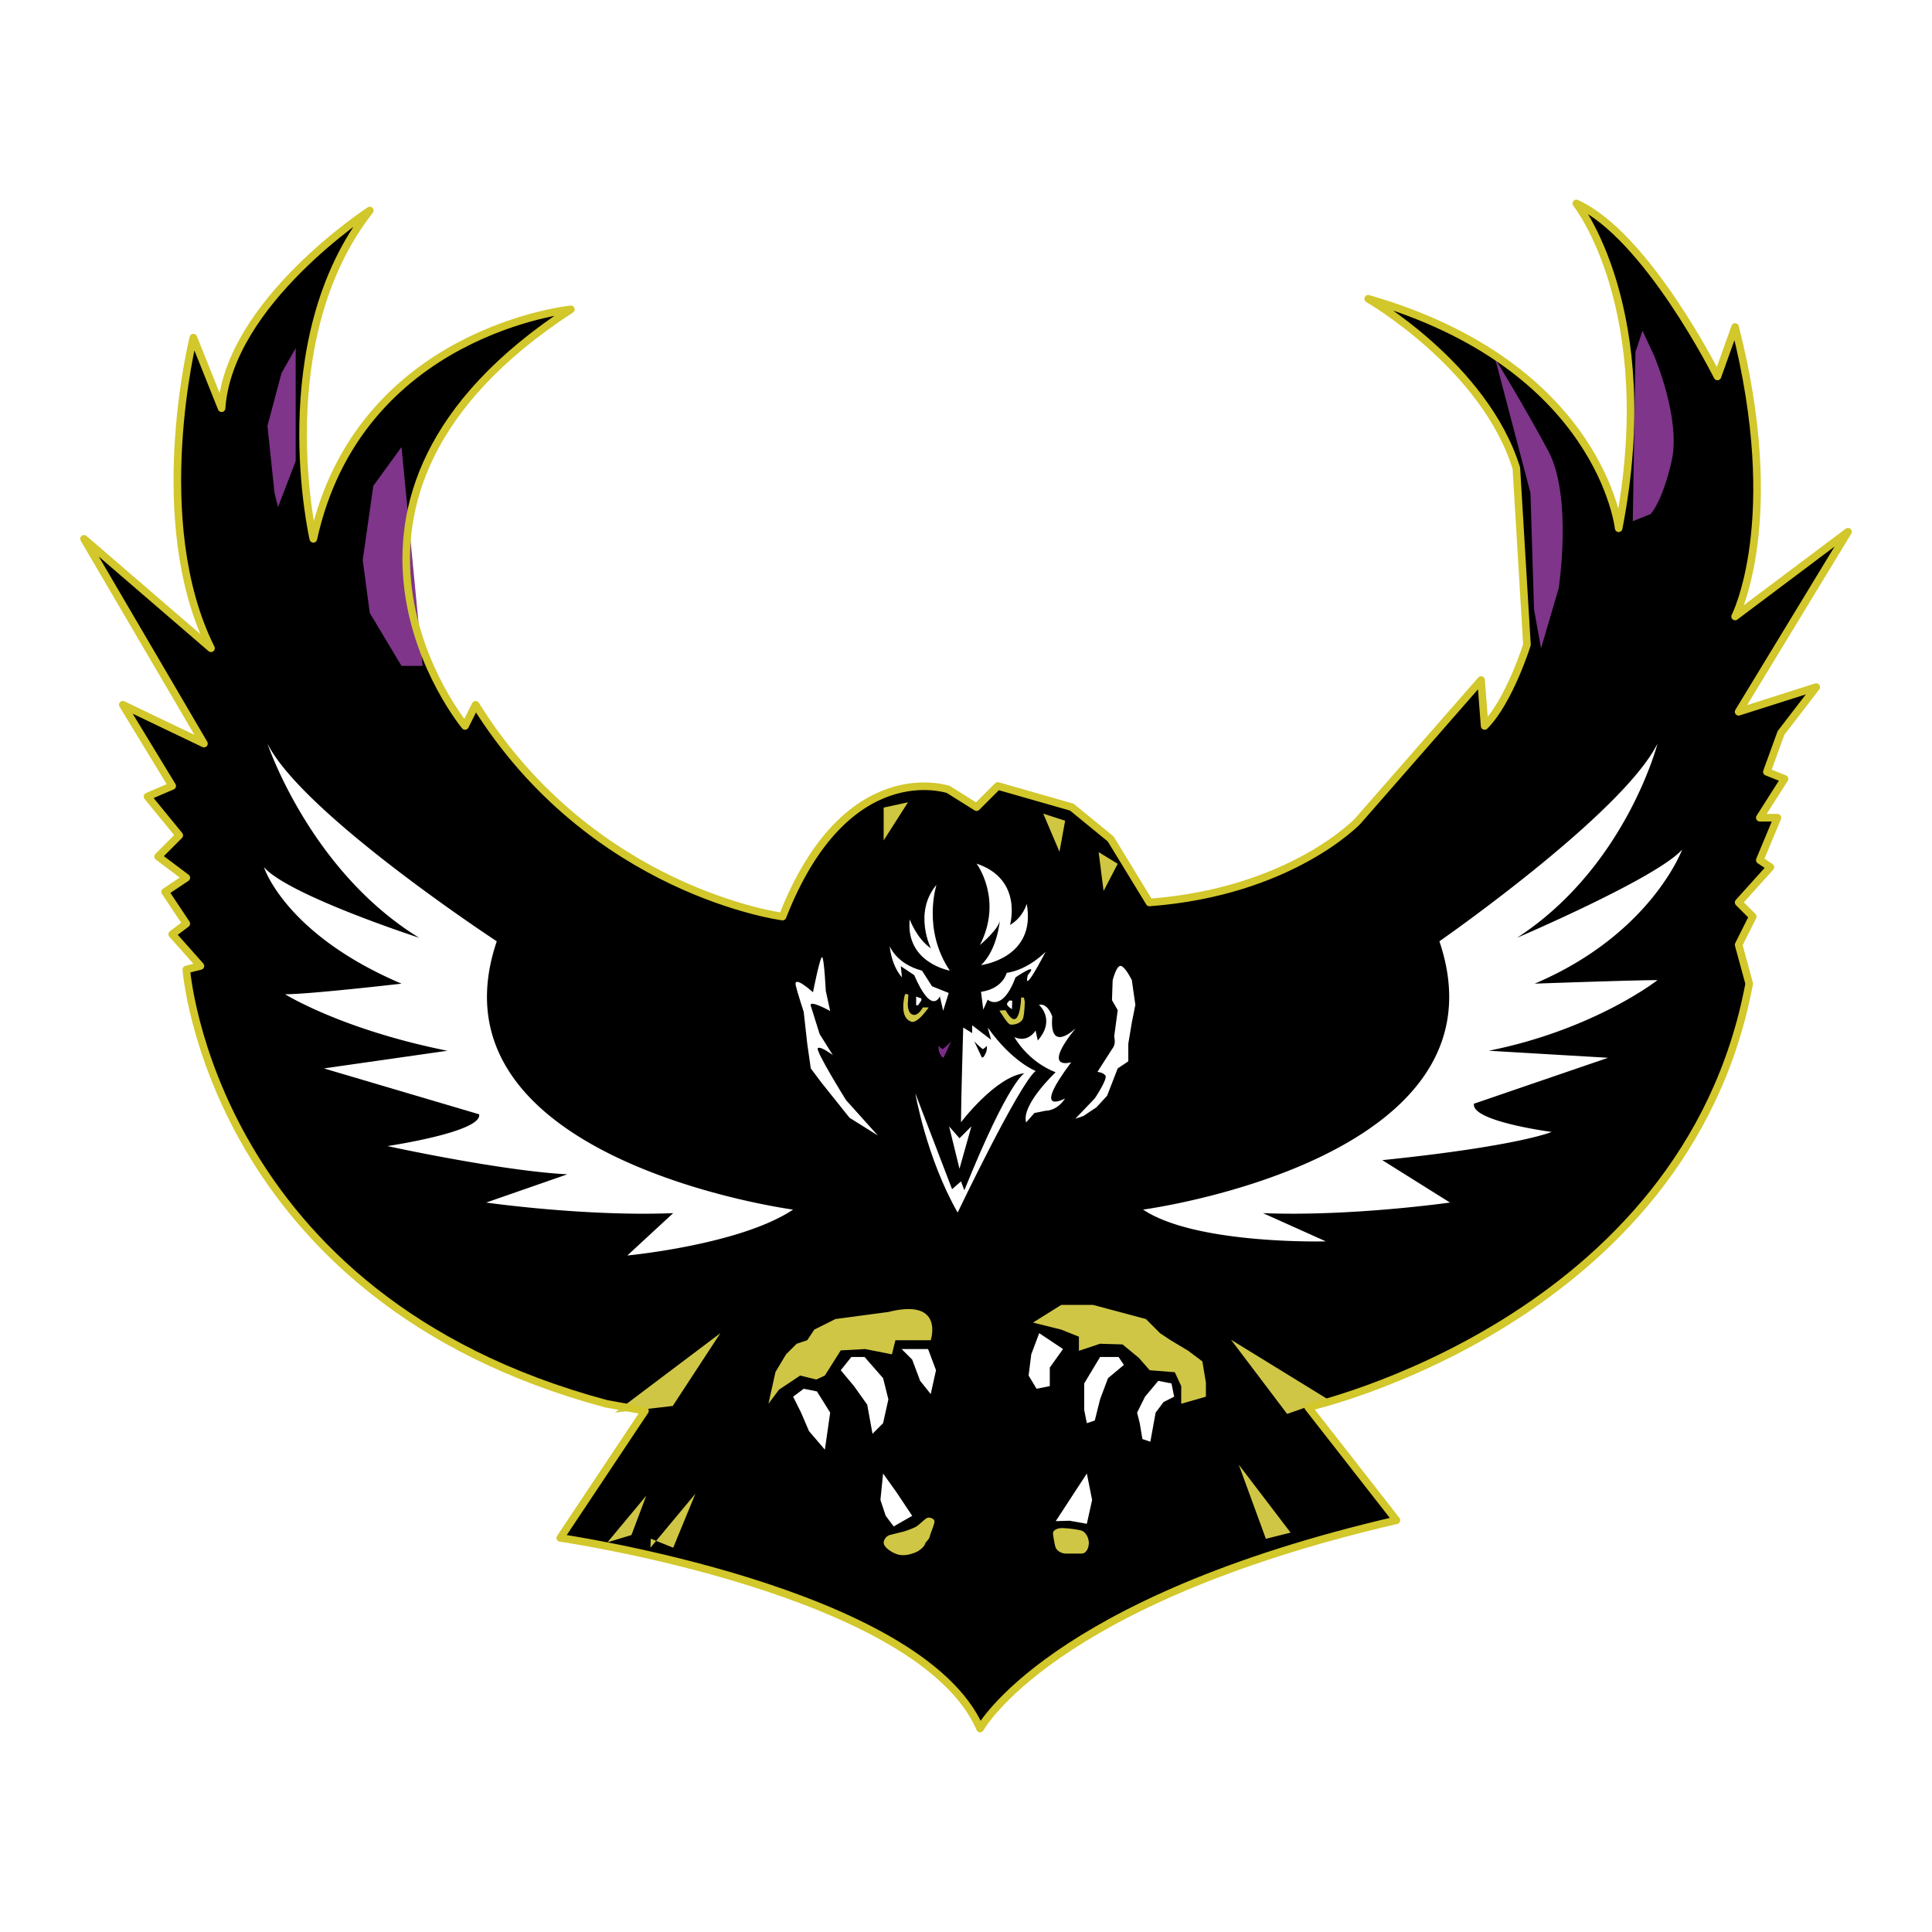 <svg xmlns="http://www.w3.org/2000/svg" width="2500" height="2500" viewBox="0 0 192.756 192.756"><path fill-rule="evenodd" clip-rule="evenodd" fill="#fff" d="M0 0h192.756v192.756H0V0z"/><path d="M78.075 91.447s-19.008-2.465-30.623-21.133l-1.056 2.113s-18.655-22.542 10.56-41.562c0 0-21.12 2.114-25.695 22.894 0 0-4.576-19.724 5.632-32.756 0 0-14.08 9.158-14.784 19.724l-2.816-7.044s-4.576 18.316 1.76 30.995L8.381 53.759l11.967 20.429-8.096-3.875 4.928 8.101-2.463 1.056 3.168 3.875-2.112 2.114 2.815 2.113-2.112 1.409 2.112 3.17-1.408 1.057 2.816 3.169-1.408.353s2.464 32.756 41.886 43.322l3.873.705-8.448 12.68s35.903 5.195 41.888 19.02c0 0 6.951-12.768 41.535-20.781l-8.801-11.271s37.662-8.451 43.998-42.266l-1.057-3.874 1.41-2.818-1.41-1.409 3.17-3.522-1.057-.705 1.76-4.227h-1.76l2.465-3.875-1.76-.704 1.408-3.875 3.518-4.579-7.744 2.465 10.912-17.963-11.262 8.453s4.928-9.509 0-28.881l-1.762 4.931s-7.039-14.089-14.08-17.259c0 0 8.449 10.567 4.223 32.405 0 0-1.76-16.202-24.988-22.895 0 0 11.615 6.692 14.781 16.907l1.057 17.611s-1.76 5.636-4.223 8.101l-.352-4.579-12.32 14.089s-6.688 7.044-20.768 8.101l-3.871-6.34-3.873-3.17-7.391-2.114-2.113 2.114-2.816-1.762c.002.002-10.205-3.52-16.541 12.682z" fill-rule="evenodd" clip-rule="evenodd"/><path fill-rule="evenodd" clip-rule="evenodd" fill="#7e358a" d="M29.5 34.74l-1.408 2.465-1.408 5.283.704 6.693.352 1.409 1.76-4.579V34.74zM40.06 44.602l-2.816 3.875-1.056 7.396.704 5.284 3.168 5.282h2.111L40.06 44.602zM149.176 35.796s2.816 4.579 5.279 9.158c2.465 4.579 1.057 13.736 1.057 13.736l-1.76 5.988-.703-3.875-.354-11.623-3.519-13.384zM163.873 33.001l1.143 2.443s2.729 6.361 1.76 10.566c-.967 4.205-2.111 5.284-2.111 5.284l-1.76.705.264-16.885.704-2.113z"/><path fill-rule="evenodd" clip-rule="evenodd" fill="#cfc646" d="M60.604 153.877l3.872-4.65L63 153.15l-2.396.727zM64.897 154.412l4.482-5.383-2.212 5.383-2.243-.896-.027.896zM128.762 152.91l-5.17-6.781 2.705 7.398 2.465-.617zM92.858 133.713s1.408-4.227-4.224-2.818l-5.28.705-2.112 1.057-.704 1.057-1.057.354-1.056 1.055-1.056 1.762-.704 3.17 1.056-1.408 2.112-1.408 1.605.396.858-.396 1.584-2.512 2.442-.131 2.663.527.352-1.408h3.521v-.002zM103.066 131.953l2.815-1.762h3.17l5.279 1.409 1.406 1.41 1.057.703 1.76 1.057 1.408 1.056.351 2.113v1.409l-2.462.705v-1.762l-.639-1.385-2.508-.197-1.078-1.234-1.627-1.342-2.244-.067-2.111.704v-1.409l-1.762-.705-2.815-.703zM92.524 151.438c-.262.088-.839.736-1.188.912a7.42 7.42 0 0 1-1.267.475l-1.268.316c-.348.088-.634.443-.634.791 0 .352.57.85 1.268 1.111.697.262 1.465.016 1.9-.158.435-.176.864-.57.95-.832.088-.262.388-.404.476-.754.087-.348.475-1.244.475-1.506s-.45-.443-.712-.355zM107.84 152.689c.436.109.791.674.791 1.254 0 .582-.316 1.057-.703 1.057h-1.584c-.484 0-.959-.314-1.057-.703a10.976 10.976 0 0 1-.23-1.287c-.031-.322.406-.568.967-.551.564.018 1.38.121 1.816.23z"/><path fill-rule="evenodd" clip-rule="evenodd" fill="#fff" d="M91.01 151.236l-1.584-2.377-1.32-1.847-.265 2.638.529 1.586.792 1.057 1.848-1.057zM106.713 151.723l-1.381.041 3.102-4.752.527 2.638-.527 2.379-1.721-.306zM81.506 138.822l1.321 2.114-.529 3.697-1.584-1.85-.791-1.847-.793-1.588 1.057-.791 1.319.265zM86.258 135.387l1.848 2.113.528 2.113-.528 2.379-1.056 1.057-.528-2.906-1.319-1.852-1.321-1.582 1.056-1.322h1.32zM92.594 134.594l.792 2.115-.528 2.375-1.056-1.318-.792-2.116-1.056-1.056h2.64zM103.682 133.01l-.793 2.111-.264 2.115.793 1.321 1.32-.266v-1.848l1.319-1.849-2.375-1.584z"/><path d="M101.881 99.512s-.111 3.865-1.557 1.277l-.611.029s.777 1.307 1.055 1.391c.279.082 1.195-.057 1.334-.723.141-.668.141-1.559.141-1.559l-.084-.389-.278-.026z" fill-rule="evenodd" clip-rule="evenodd" fill="#cfc646"/><path d="M111.859 92.68c.051-1.036-.189-2.588-1.197-4.848l-1-1.335s.666 2.226-.223 4.005c0 0 .666-3.893-1.779-6.451 0 0-.666-.89-2-1.224 0 0 .889 1.892.443 2.67l-.443.334s.111-2.336-3.67-4.227l-1.666-.445s.223 3.226-2.668 3.226c0 0-4.558.779-4.335-3.67 0 0-2.667.444-4.001 2.225 0 0-1.334 1.445-1.778 2.892 0 0-1.001-1.78.333-3.671 0 0-3.446 1.112-4.002 4.782l-.333 3.004s-1-2.224 0-4.561c0 0-2.668 2.337-2.223 7.564l.078.265 30.464-.535z" fill-rule="evenodd" clip-rule="evenodd"/><path d="M97.434 86.165s2.668 3.559.334 8.12c0 0 2-1.67 2-2.56 0 0-.221 3.003-1.889 4.562 0 0 5.557-.668 4.557-6.117 0 0-.334 1.334-1.668 2.113 0-.001 1.334-4.561-3.334-6.118zM93.433 88.278s-1.446 4.448 1.333 8.562c0 0-4.445-.777-4.002-5.115 0 0 .667 1.891 2.112 2.893 0-.001-1.777-3.56.557-6.34zM88.764 94.395s.667 1.781 3.223 2.445l1.001 1.561 1.667.666-.556 1.779-.333-1.446s-.778 2.002-2.557-2.113l-1.334-.89.111 1.112c0 .001-1-1.001-1.222-3.114zM104.326 94.952s-1.668 1.779-3.891 2.113c0 0-.334 1.557-2.557 1.891l.223 1.779.443-1s1.445 1.334 2.779-2.225c0 0 2.445-1.669 1.223-.223.001 0-.665 2.336 1.78-2.335zM96.1 102.516s-.222 7.451-.222 9.453c0 0 3.447-4.559 6.335-4.895 0 0-1.555.668-6.001 11.682l-.334-.891-.889.779-3.668-9.568s1.112 6.453 4.224 11.902c0 0 6.114-12.791 7.782-14.127 0 0-2.336-.889-4.781-4.336l.334 1.223-1.889-1.447v.781l-.891-.556z" fill-rule="evenodd" clip-rule="evenodd" fill="#fff"/><path d="M93.988 105.463s-.315-.408-.333-.779c-.019-.369-.019-.334-.019-.334s.352.32.407.32c.056 0 .204-.172.352-.283.148-.111.51-.496.51-.496l-.765 1.627-.152-.055z" fill-rule="evenodd" clip-rule="evenodd" fill="#7d2b8b"/><path d="M98.119 105.463s.314-.408.334-.779c.018-.369.018-.334.018-.334s-.352.32-.408.32c-.055 0-.203-.172-.352-.283s-.51-.496-.51-.496l.766 1.627.152-.055z" fill-rule="evenodd" clip-rule="evenodd"/><path d="M103.652 100.252s1.723 1.445-.111 3.559l-.223-1s-.723 1.277-2.111.666c0 0 1.277 2.393 4.111 3.506 0 0-3.445 3.225-2.945 5.004l.834-.945 1.111-.223s1.111.057 1.945-1.225c0 0-3.502 1.893.611-3.613 0 0-3.057.945.445-3.393 0 0-2.668 2.613-2.334-1.168.001 0-.444-1.389-1.333-1.168z" fill-rule="evenodd" clip-rule="evenodd" fill="#fff"/><path d="M90.264 99.289s-.583 2.17.584 2.613c0 0 .445.447 1.667-1.195l.139-.195h-.584s-.555 1.086-1.167.641c0 0-.444-.25-.305-1.391l.028-.529-.278-.082-.084.138z" fill-rule="evenodd" clip-rule="evenodd" fill="#cfc646"/><path d="M91.404 99.428v.863h.194l.305-.447s.083-.221-.028-.248a9.305 9.305 0 0 1-.471-.168zM100.99 99.844l-.027.836s-.611-.361-.473-.584c.141-.223.25-.279.25-.279l.25.027zM94.692 112.377l1.037 4.228 1.187-4.228-1.187 1.187-1.037-1.187zM79.13 120.682s-36.959-4.932-29.567-26.769c0 0-19.359-12.68-22.879-19.724 0 0 4.224 12.68 15.135 19.372 0 0-13.022-4.227-15.486-7.044 0 0 2.112 6.692 13.727 11.623 0 0-9.152 1.057-11.615 1.057 0 0 5.632 3.521 16.191 5.637l-12.319 1.762 15.487 4.578c.352 1.762-9.151 3.17-9.151 3.17s11.263 2.467 17.951 2.818l-8.096 2.818s9.856 1.408 18.655 1.057l-4.576 4.225c-.001-.002 11.264-1.059 16.543-4.58zM114.043 120.682s36.959-4.932 29.566-26.769c0 0 18.238-12.68 21.76-19.724 0 0-3.168 12.328-14.014 19.372 0 0 14.014-5.988 16.477-8.806 0 0-3.104 8.454-14.717 13.384 0 0 9.789-.352 12.254-.352 0 0-6.271 4.93-16.832 7.045l11.902.703-13.375 4.58c-.352 1.76 7.744 2.818 7.744 2.818s-3.234 1.408-16.895 2.816l6.752 4.229s-9.855 1.408-18.656 1.057l6.271 2.816c.001.001-12.956.352-18.237-3.169zM109.754 135.387l-1.584 2.64v2.643l.264 1.322.793-.265.527-2.114.793-2.113 1.582-1.322-.527-.791h-1.848zM115.562 137.766l-1.322 1.582-.791 1.588.264 1.056.266 1.584.791.264.527-2.904.793-1.057 1.055-.531-.264-1.321-1.319-.261z" fill-rule="evenodd" clip-rule="evenodd" fill="#fff"/><path fill-rule="evenodd" clip-rule="evenodd" fill="#cfc641" d="M106.268 81.884l-.563 3.1-1.619-3.805 2.182.705zM111.514 86.182l-1.409 2.711-.492-3.874 1.901 1.163zM90.592 80.044l-2.429 3.804v-3.276l2.429-.528z"/><path fill-rule="evenodd" clip-rule="evenodd" fill="#cfc646" d="M67.12 140.273l4.751-7.263-10.516 7.926 5.765-.663zM128.414 141.064l-5.594-7.396 9.705 5.967-4.111 1.429z"/><path d="M55.899 153.438s35.903 5.195 41.888 19.02c0 0 6.951-12.768 41.535-20.781m35.198-53.538l-1.057-3.874 1.41-2.818-1.41-1.409 3.17-3.522-1.057-.705 1.76-4.227h-1.76l2.465-3.875-1.76-.704 1.408-3.875 3.518-4.579-7.744 2.465 10.912-17.963-11.262 8.453M46.396 72.427s-18.655-22.542 10.56-41.562c0 0-21.12 2.114-25.695 22.894 0 0-4.576-19.724 5.632-32.756 0 0-14.08 9.158-14.784 19.724m-1.057 23.951L8.381 53.759l11.967 20.429-8.096-3.875 4.928 8.101-2.463 1.056 3.168 3.875-2.112 2.114 2.815 2.113-2.112 1.409 2.112 3.17-1.408 1.057 2.816 3.169-1.408.353m116.861-14.792s-6.688 7.044-20.768 8.101m58.432-28.531s4.928-9.509 0-28.881m-21.826 14.088l1.057 17.611M18.588 96.73s2.464 32.756 41.886 43.322m78.848 11.624l-8.801-11.271M78.075 91.447s-19.008-2.465-30.623-21.133M22.108 40.727l-2.816-7.044m75.326 45.084s-10.207-3.522-16.543 12.68m74.269-27.121s-1.76 5.636-4.223 8.101m-33.439 17.612l-3.871-6.34-3.873-3.17-7.391-2.114-2.113 2.114-2.816-1.762m35.903 61.637s37.662-8.451 43.998-42.266m-1.406-65.512l-1.762 4.931M19.292 33.683s-4.576 18.316 1.76 30.995m39.423 75.375l3.873.705-8.448 12.68m-8.448-83.124l-1.056 2.113m124.956-34.87s-7.039-14.089-14.08-17.259c0 0 8.449 10.567 4.223 32.405 0 0-1.76-16.202-24.988-22.895 0 0 11.615 6.692 14.781 16.907m-3.167 25.712l-.352-4.579-12.32 14.089" fill="none" stroke="#d2c72b" stroke-width=".757" stroke-linecap="round" stroke-linejoin="round" stroke-miterlimit="2.613"/><path d="M87.578 113.285l-3.167-3.523s-3.102-4.975-2.816-5.193c.286-.223 1.496.703 1.496.703l-1.32-2.113s-.682-2.158-.88-2.816c-.198-.66 1.936.527 1.936.527l-.44-2.025s-.154-3.148-.352-3.346c-.198-.198-.924 3.5-.924 3.5s-1.98-1.805-1.716-.66c.146.635.792 2.619.792 2.619l.352 3.17.352 2.467 1.056 1.408 2.815 3.521 2.816 1.761zM107.289 111.611l1.938-2.025s1.32-1.959 1.055-2.289c-.264-.33-.791-.352-.791-.352s1.32-2.07 1.584-2.465c.264-.396.088-1.059.088-1.059l.352-2.641-.572-.992.066-1.98s.396-1.607.857-1.431c.463.177 1.057 1.409 1.057 1.409l.352 2.465-.352 1.762-.352 2.113v1.762l-1.057.705-1.057 2.729-1.055 1.145-1.32.881-.793.263z" fill-rule="evenodd" clip-rule="evenodd" fill="#fff"/></svg>
